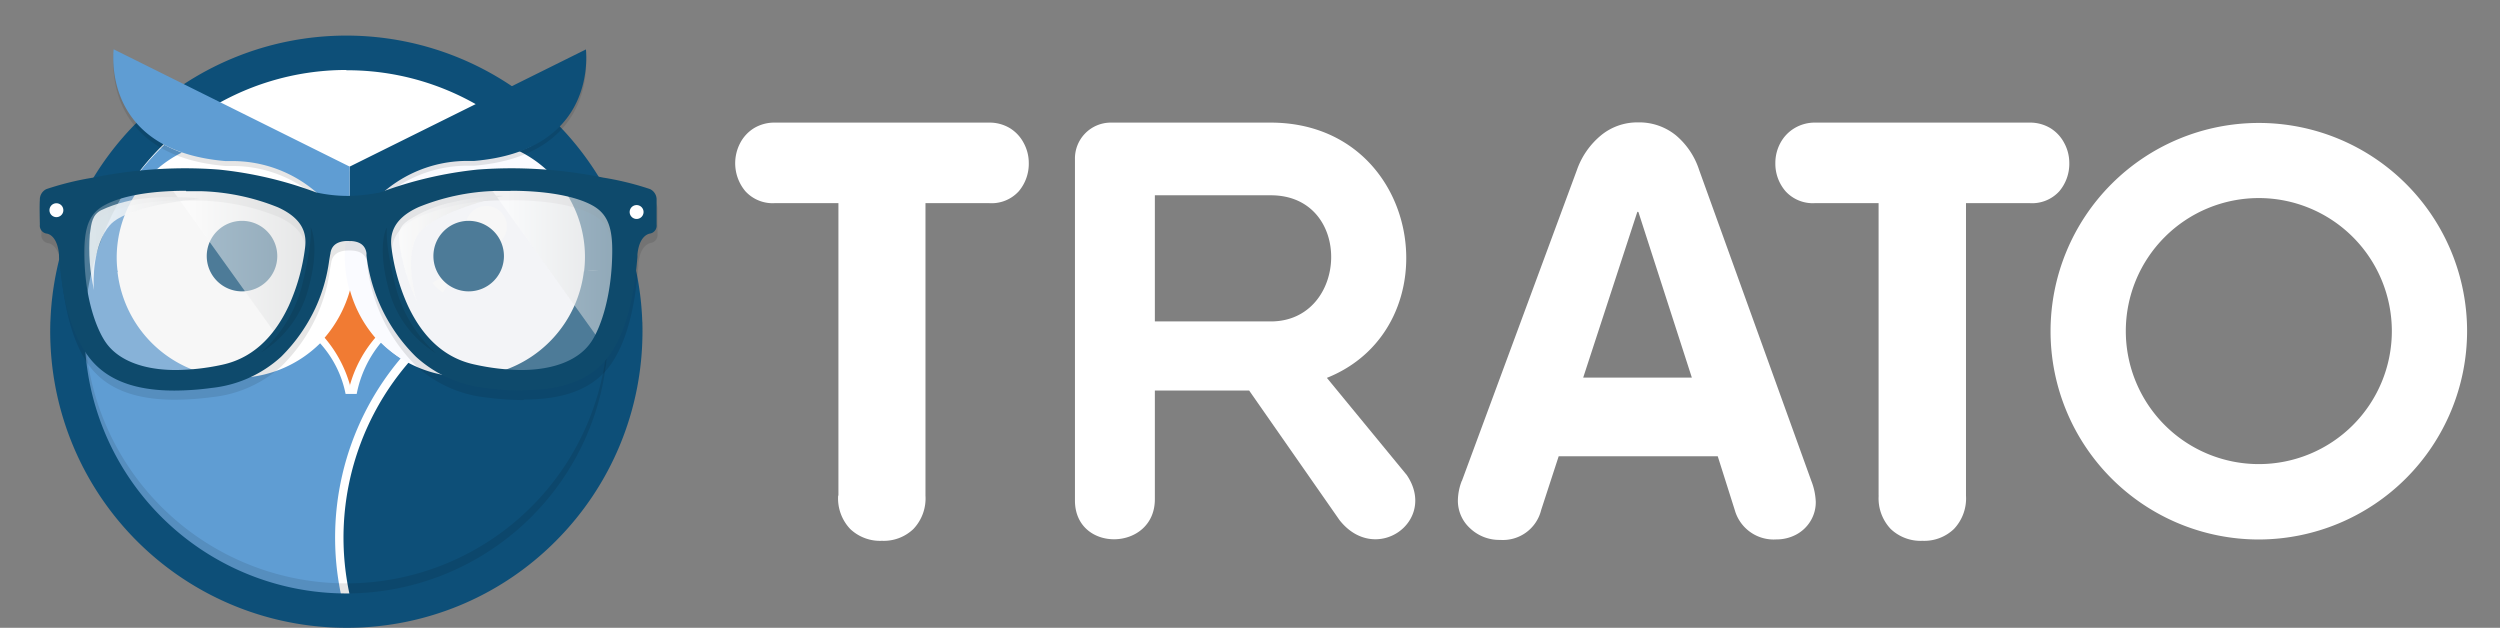 <svg xmlns="http://www.w3.org/2000/svg" xmlns:xlink="http://www.w3.org/1999/xlink" viewBox="0 0 360.11 90.43"><rect x="0" y="0" width="360.11" height="90.43" fill="#808080" stroke="none"/><defs><style>.cls-1{fill:none;}.cls-2{isolation:isolate;}.cls-3{fill:#fff;}.cls-4{fill:#0d4f78;}.cls-5{fill:#5f9dd3;}.cls-6{fill:#fafbff;}.cls-7{fill:#f17b33;}.cls-8{opacity:0.1;mix-blend-mode:multiply;}.cls-9{clip-path:url(#clip-path);}.cls-10{fill:#010202;}.cls-11{clip-path:url(#clip-path-2);}.cls-12{clip-path:url(#clip-path-3);}.cls-13{opacity:0.3;}.cls-14{clip-path:url(#clip-path-4);}.cls-15{fill:#e3e4e5;}.cls-16{opacity:0.5;}.cls-17{clip-path:url(#clip-path-5);}.cls-18{clip-path:url(#clip-path-6);}.cls-19{fill:url(#Degradado_sin_nombre_27);}.cls-20{opacity:0.8;}.cls-21{clip-path:url(#clip-path-7);}.cls-22{clip-path:url(#clip-path-8);}.cls-23{fill:url(#Degradado_sin_nombre_28);}.cls-24{clip-path:url(#clip-path-9);}.cls-25{clip-path:url(#clip-path-10);}.cls-26{clip-path:url(#clip-path-11);}.cls-27{fill:url(#Degradado_sin_nombre_27-2);}.cls-28{clip-path:url(#clip-path-12);}.cls-29{clip-path:url(#clip-path-13);}.cls-30{fill:url(#Degradado_sin_nombre_28-2);}.cls-31{fill:#0e4a6c;}.cls-32{clip-path:url(#clip-path-14);}.cls-33{clip-path:url(#clip-path-15);}</style><clipPath id="clip-path"><rect class="cls-1" x="7.24" y="46.32" width="85.3" height="42.66"/></clipPath><clipPath id="clip-path-2"><rect class="cls-1" x="16.33" y="7.82" width="68.12" height="27.17"/></clipPath><clipPath id="clip-path-3"><rect class="cls-1" x="5.8" y="25.59" width="88.91" height="32.04"/></clipPath><clipPath id="clip-path-4"><rect class="cls-1" x="11.59" y="26.88" width="32.87" height="26.86"/></clipPath><clipPath id="clip-path-5"><rect class="cls-1" x="24.52" y="26.88" width="19.94" height="21.18"/></clipPath><clipPath id="clip-path-6"><path class="cls-1" d="M40.18,29.29A32.2,32.2,0,0,0,28.9,26.93c-1.57-.06-3-.05-4.38,0L39.66,48.06c3.74-4.76,4.62-11.23,4.76-12.46.2-1.84-.09-4.44-4.24-6.31"/></clipPath><linearGradient id="Degradado_sin_nombre_27" x1="623.55" y1="4670.64" x2="625.19" y2="4670.64" gradientTransform="matrix(12.16, 0, 0, -12.16, -7555.19, 56812.61)" gradientUnits="userSpaceOnUse"><stop offset="0" stop-color="#fff"/><stop offset="1" stop-color="#ced0d1"/></linearGradient><clipPath id="clip-path-7"><rect class="cls-1" x="12.84" y="28.38" width="15.86" height="13.42"/></clipPath><clipPath id="clip-path-8"><path class="cls-1" d="M15.83,32.43c2.54-2.87,12.46-3.78,12.87-3.74-.31-.31-4.72-.42-7.33-.17a19.61,19.61,0,0,0-6.77,1.74c-1.3.67-1.44,1.8-1.66,3.48a26.23,26.23,0,0,0,.61,8.06c-.17-1.34-.16-6.6,2.28-9.37"/></clipPath><linearGradient id="Degradado_sin_nombre_28" x1="605.19" y1="4736.43" x2="606.83" y2="4736.43" gradientTransform="matrix(9.67, 0, 0, -9.67, -5838.7, 45831.28)" gradientUnits="userSpaceOnUse"><stop offset="0" stop-color="#fff"/><stop offset="1" stop-color="#e4e5e6"/></linearGradient><clipPath id="clip-path-9"><rect class="cls-1" x="55.81" y="26.88" width="32.87" height="26.86"/></clipPath><clipPath id="clip-path-10"><rect class="cls-1" x="70.56" y="26.88" width="18.12" height="21.76"/></clipPath><clipPath id="clip-path-11"><path class="cls-1" d="M85.34,28.92c-2.6-1.34-7.29-2.24-14-2l-.81,0L86.09,48.64c2.1-3.8,2.63-9.52,2.59-12.71,0-3.42-.73-5.66-3.34-7"/></clipPath><linearGradient id="Degradado_sin_nombre_27-2" x1="618.19" y1="4696.3" x2="619.83" y2="4696.3" gradientTransform="matrix(11.05, 0, 0, -11.05, -6757.88, 51912.48)" xlink:href="#Degradado_sin_nombre_27"/><clipPath id="clip-path-12"><rect class="cls-1" x="57.46" y="28.18" width="15.02" height="15.29"/></clipPath><clipPath id="clip-path-13"><path class="cls-1" d="M60.26,33.76c2.11-3.2,11.81-5.49,12.22-5.51-.36-.27-4.74.25-7.28.87a18.72,18.72,0,0,0-6.47,2.67c-1.52,1.13-1.33,2-1.15,3.67a30.15,30.15,0,0,0,2.48,8c-.37-1.3-1.83-6.62.2-9.71"/></clipPath><linearGradient id="Degradado_sin_nombre_28-2" x1="602.14" y1="4754.49" x2="603.78" y2="4754.49" gradientTransform="matrix(9.15, 0, 0, -9.15, -5454.12, 43555.12)" xlink:href="#Degradado_sin_nombre_28"/><clipPath id="clip-path-14"><rect class="cls-1" x="37.6" y="32.69" width="7.69" height="18.08"/></clipPath><clipPath id="clip-path-15"><rect class="cls-1" x="55.14" y="32.82" width="7.69" height="18.08"/></clipPath></defs><g class="cls-2"><g id="OBJECTS"><path class="cls-3" d="M49.89,89.56A41.78,41.78,0,0,1,20.35,18.24,41.78,41.78,0,0,1,79.44,77.33,41.54,41.54,0,0,1,49.89,89.56"/><path class="cls-4" d="M50.71,87.12A37,37,0,0,0,77.65,76,39.1,39.1,0,0,0,87.87,38.85,38.6,38.6,0,0,0,50.71,87.12"/><path class="cls-5" d="M13.17,38.8l3.74.2a17.19,17.19,0,0,0,29.2,10.45,15.32,15.32,0,0,1,3.67,7.29l1.6,0a16.51,16.51,0,0,1,3.49-7.38l.09,0a17.79,17.79,0,0,0,2.68,2.21l.07.06A40,40,0,0,0,49.43,87,38.62,38.62,0,0,1,11.86,48.43a37.28,37.28,0,0,1,1.27-9.64"/><path class="cls-6" d="M84.23,37A17.28,17.28,0,1,1,67,19.73,17.28,17.28,0,0,1,84.23,37"/><path class="cls-4" d="M77.25,20.66a18.41,18.41,0,0,1-2.56,1.12v-.06A17,17,0,0,1,84.26,37,17.24,17.24,0,0,1,84.14,39v.08c1.3-.12,2.62-.19,3.95-.19h0a38.76,38.76,0,0,0-10.3-17.81l-.49-.48Z"/><path class="cls-3" d="M73,32.62a2.95,2.95,0,1,1-3-2.95,2.95,2.95,0,0,1,3,2.95"/><path class="cls-3" d="M62.28,40.73a5.92,5.92,0,0,0,1.52,1.39l2.06-3.49Z"/><path class="cls-4" d="M62.43,36.89a5.08,5.08,0,1,0,5.07-5.08,5.07,5.07,0,0,0-5.07,5.08"/><path class="cls-7" d="M50.39,55.54a17.79,17.79,0,0,1,3.67-6.89v0a17.62,17.62,0,0,1-3.65-6.84h0a17.89,17.89,0,0,1-3.65,6.84v0a17.92,17.92,0,0,1,3.67,6.89Z"/><path class="cls-5" d="M23.72,20.88A17.35,17.35,0,0,0,26.25,22l0-.05A16.92,16.92,0,0,0,16.81,37.1a15.31,15.31,0,0,0,.13,2v.08A38.73,38.73,0,0,0,13,39h0A38.61,38.61,0,0,1,23.2,21.32l.49-.48Z"/><path class="cls-4" d="M39.94,36.89a5.08,5.08,0,1,1-5.08-5.08,5.08,5.08,0,0,1,5.08,5.08"/><g class="cls-8"><g class="cls-9"><path class="cls-10" d="M92.54,46.33A42.65,42.65,0,0,1,19.73,76.49,42.37,42.37,0,0,1,7.24,46.33h4.95a37.7,37.7,0,1,0,75.4,0Z"/></g></g><path class="cls-4" d="M49.89,90.43A42.65,42.65,0,0,1,19.73,17.62,42.65,42.65,0,0,1,80.05,77.94,42.37,42.37,0,0,1,49.89,90.43m0-80.35A37.7,37.7,0,0,0,23.23,74.44,37.7,37.7,0,0,0,76.55,21.12a37.46,37.46,0,0,0-26.66-11"/><g class="cls-8"><g class="cls-11"><path class="cls-10" d="M50.37,24.7l-34-16.89c-.19,2.13-.7,14.67,16.09,16.1.35,0,.7,0,1.05,0a18.42,18.42,0,0,1,16.85,11Z"/><path class="cls-10" d="M84.4,7.81l-34,16.91V35A18.43,18.43,0,0,1,67.25,23.87c.36,0,.71,0,1.06,0,16.78-1.43,16.28-14,16.09-16.1"/></g></g><g class="cls-8"><g class="cls-12"><path class="cls-10" d="M75.39,57.63A41.87,41.87,0,0,1,70,57.25a17.61,17.61,0,0,1-10-4.49,24.5,24.5,0,0,1-7.1-14.59l0-.34c-.18-1.16-1-1.75-2.54-1.75h-.12c-2.18,0-2.44,1.26-2.53,1.73v0l-.18,1a23.49,23.49,0,0,1-2,6.91,24.47,24.47,0,0,1-4.95,7,17.57,17.57,0,0,1-10,4.48,42.14,42.14,0,0,1-5.36.38c-5.94,0-10-1.65-12.44-5-3.17-4.41-3.8-11.27-4.06-14.2l0-.35c-.22-2.42-1.3-2.93-1.76-3a1.15,1.15,0,0,1-1-1.28c0-.38-.08-2.72,0-3.57a1.65,1.65,0,0,1,.94-1.56,42.52,42.52,0,0,1,6.77-1.66,66.06,66.06,0,0,1,13.1-1.34c1.65,0,3.35.06,5,.19a55.94,55.94,0,0,1,14,3.29,21.3,21.3,0,0,0,4.62.5,25.44,25.44,0,0,0,4.6-.5,55.8,55.8,0,0,1,14-3.29c1.7-.13,3.39-.19,5-.19A66,66,0,0,1,87,26.93a41.66,41.66,0,0,1,6.77,1.66,1.65,1.65,0,0,1,.94,1.56c0,.85,0,3.19,0,3.57a1.16,1.16,0,0,1-1,1.28c-.45.11-1.53.62-1.76,3l0,.34c-.26,2.94-.88,9.8-4,14.21-2.44,3.39-6.51,5-12.45,5M73.64,28.87c-.69,0-1.41,0-2.13,0a31.51,31.51,0,0,0-11.08,2.32C56.52,33,56.31,35.36,56.5,37a29.14,29.14,0,0,0,2.35,8.41c2.23,4.78,5.49,7.65,9.69,8.52a32.64,32.64,0,0,0,6.57.74c4.82,0,8.44-1.46,10.19-4.1,1.42-2.13,3-6.87,3-13.18,0-3.64-.87-5.42-3.06-6.54-2.47-1.28-6.58-2-11.57-2m-46.77,0c-5,0-9.11.7-11.58,2-2.18,1.12-3,2.9-3.06,6.54-.07,6.31,1.56,11,3,13.18,1.75,2.64,5.37,4.1,10.19,4.1h0A32.48,32.48,0,0,0,32,53.93c4.21-.87,7.46-3.74,9.69-8.52A29.3,29.3,0,0,0,44,37c.18-1.64,0-4-3.93-5.77A31.67,31.67,0,0,0,29,28.91c-.73,0-1.44,0-2.13,0"/></g></g><path class="cls-4" d="M84.4,7.12,50.37,24V34.3A18.43,18.43,0,0,1,67.25,23.18c.36,0,.71,0,1.06,0,16.78-1.43,16.28-14,16.09-16.1"/><path class="cls-5" d="M50.37,24l-34-16.9c-.19,2.13-.7,14.67,16.09,16.1.35,0,.7,0,1.05,0a18.43,18.43,0,0,1,16.85,11Z"/><g class="cls-13"><g class="cls-14"><path class="cls-15" d="M40.18,29.29A32.2,32.2,0,0,0,28.9,26.93c-6.67-.25-11.36.65-14,2s-3.29,3.59-3.33,7,.57,9.73,3.05,13.47S23.12,54.82,32,53c10.4-2.16,12.25-15.56,12.46-17.39s-.09-4.44-4.24-6.31"/></g></g><g class="cls-16"><g class="cls-17"><g class="cls-18"><rect class="cls-19" x="24.52" y="26.87" width="20.1" height="21.19"/></g></g></g><g class="cls-20"><g class="cls-21"><g class="cls-22"><rect class="cls-23" x="12.58" y="28.27" width="16.13" height="13.53"/></g></g></g><g class="cls-13"><g class="cls-24"><path class="cls-15" d="M60.09,29.29a32.28,32.28,0,0,1,11.28-2.36c6.68-.25,11.37.65,14,2s3.3,3.59,3.34,7-.57,9.73-3.05,13.47S77.16,54.82,68.32,53C57.91,50.83,56.06,37.43,55.86,35.6s.08-4.44,4.23-6.31"/></g></g><g class="cls-16"><g class="cls-25"><g class="cls-26"><rect class="cls-27" x="70.56" y="26.68" width="18.16" height="21.96"/></g></g></g><g class="cls-20"><g class="cls-28"><g class="cls-29"><rect class="cls-30" x="57.21" y="27.98" width="15.27" height="15.48"/></g></g></g><path class="cls-31" d="M75.28,56.26a40.27,40.27,0,0,1-5.36-.38,17.64,17.64,0,0,1-10-4.49A24.48,24.48,0,0,1,52.79,36.8l0-.34c-.18-1.16-1-1.75-2.54-1.75h-.12c-2.18,0-2.44,1.26-2.53,1.73v.05c-.06.27-.11.6-.18,1a23.86,23.86,0,0,1-2,6.91,24.43,24.43,0,0,1-4.94,7,17.57,17.57,0,0,1-10,4.48,40.38,40.38,0,0,1-5.36.38c-5.94,0-10-1.64-12.45-5C9.38,46.81,8.76,40,8.5,37l0-.35c-.23-2.42-1.3-2.93-1.76-3a1.16,1.16,0,0,1-1-1.27c0-.39-.07-2.73,0-3.58a1.66,1.66,0,0,1,.94-1.56,42.09,42.09,0,0,1,6.77-1.66,66.81,66.81,0,0,1,13.1-1.34c1.65,0,3.34.06,5,.19a56.07,56.07,0,0,1,14,3.29,21.3,21.3,0,0,0,4.62.5,25.44,25.44,0,0,0,4.6-.5,56.29,56.29,0,0,1,14-3.29c1.7-.13,3.39-.19,5-.19a66.81,66.81,0,0,1,13.1,1.34,42.09,42.09,0,0,1,6.77,1.66,1.66,1.66,0,0,1,.94,1.56c0,.85,0,3.19,0,3.58a1.15,1.15,0,0,1-1,1.27c-.46.11-1.53.62-1.76,3l0,.35c-.26,2.93-.88,9.79-4.06,14.2-2.43,3.4-6.5,5-12.44,5M73.52,27.5c-.69,0-1.4,0-2.12,0a31.78,31.78,0,0,0-11.08,2.32c-3.91,1.76-4.12,4.13-3.94,5.77A29.22,29.22,0,0,0,58.74,44c2.23,4.78,5.49,7.65,9.69,8.52A32.48,32.48,0,0,0,75,53.3c4.82,0,8.44-1.45,10.19-4.1,1.42-2.13,3-6.87,3-13.18,0-3.64-.88-5.42-3.06-6.54-2.47-1.28-6.58-2-11.58-2m-46.76,0c-5,0-9.11.7-11.58,2-2.19,1.12-3,2.9-3.06,6.54-.07,6.31,1.55,11,3,13.18,1.75,2.64,5.37,4.1,10.19,4.1a32.56,32.56,0,0,0,6.57-.74c4.2-.87,7.46-3.74,9.69-8.52a29.06,29.06,0,0,0,2.35-8.41c.19-1.64,0-4-3.92-5.77a31.93,31.93,0,0,0-11.08-2.32c-.73,0-1.44,0-2.13,0"/><g class="cls-8"><g class="cls-32"><path class="cls-10" d="M44.74,32.69s1.4,2.46-.25,8.63a15.35,15.35,0,0,1-6.89,9.45,19.31,19.31,0,0,0,5.88-9.54c1.63-6.44,1.26-8.54,1.26-8.54"/></g></g><path class="cls-3" d="M92.7,30.54a1,1,0,1,1-1-1,1,1,0,0,1,1,1"/><g class="cls-8"><g class="cls-33"><path class="cls-10" d="M55.69,32.82s-1.4,2.46.24,8.63a15.34,15.34,0,0,0,6.9,9.45A19.23,19.23,0,0,1,57,41.36c-1.63-6.44-1.26-8.54-1.26-8.54"/></g></g><path class="cls-3" d="M9.09,30.54a1,1,0,0,1-1.93,0,1,1,0,1,1,1.93,0"/><path class="cls-3" d="M120.77,71.39V29.26h-9.14a5.32,5.32,0,0,1-4.26-1.71,6.27,6.27,0,0,1-.76-6.93,5.52,5.52,0,0,1,2-2.16,5.7,5.7,0,0,1,3-.8h30.86a5.7,5.7,0,0,1,3,.8,5.52,5.52,0,0,1,2,2.16,6,6,0,0,1,.72,2.84,6.14,6.14,0,0,1-1.44,4.09,5.29,5.29,0,0,1-4.3,1.71h-9.14V71.39a6.4,6.4,0,0,1-1.74,4.81,6.18,6.18,0,0,1-4.53,1.7,6.24,6.24,0,0,1-4.57-1.7,6.4,6.4,0,0,1-1.74-4.81"/><path class="cls-3" d="M210.57,69.29,227.14,24.5a11.32,11.32,0,0,1,3.47-5,8.22,8.22,0,0,1,5.33-1.87,8.38,8.38,0,0,1,5.45,1.85,10.9,10.9,0,0,1,3.36,5l16.16,44.79a9.15,9.15,0,0,1,.64,3,5.2,5.2,0,0,1-.78,2.82,5.33,5.33,0,0,1-2.07,1.93,6,6,0,0,1-2.82.68,5.82,5.82,0,0,1-6-4.24l-2.45-7.74H224.52L222,73.45a5.67,5.67,0,0,1-5.91,4.32,6.1,6.1,0,0,1-4.32-1.66A5.37,5.37,0,0,1,210,72a8.09,8.09,0,0,1,.56-2.73m25.29-38.76-7.8,23.88H243.7L236,30.53Z"/><path class="cls-3" d="M270.6,71.39V29.26h-9.14a5.31,5.31,0,0,1-4.26-1.71,6.06,6.06,0,0,1-1.47-4.09,6,6,0,0,1,.71-2.84,5.52,5.52,0,0,1,2.05-2.16,5.7,5.7,0,0,1,3-.8h30.86a5.7,5.7,0,0,1,3,.8,5.52,5.52,0,0,1,2,2.16,6,6,0,0,1,.72,2.84,6.14,6.14,0,0,1-1.44,4.09,5.3,5.3,0,0,1-4.3,1.71h-9.14V71.39a6.4,6.4,0,0,1-1.74,4.81,6.18,6.18,0,0,1-4.53,1.7,6.24,6.24,0,0,1-4.57-1.7,6.4,6.4,0,0,1-1.74-4.81"/><path class="cls-3" d="M325.37,77.71a30,30,0,1,1,30-30,30.06,30.06,0,0,1-30,30m0-49.18a19.16,19.16,0,1,0,19.16,19.15,19.17,19.17,0,0,0-19.16-19.15"/><path class="cls-3" d="M166.35,71.91c0,7.53-11.51,7.79-11.51.18V22.94A5.17,5.17,0,0,1,160,17.66h23c22,0,26.48,29.42,8.13,36.77l11.51,14c4.5,6.66-4.5,13.07-9.69,6.49L179.93,56.25H166.35Zm0-25.61h16.7c11.25,0,11.94-18.17,0-18.17h-16.7Z"/></g></g></svg>